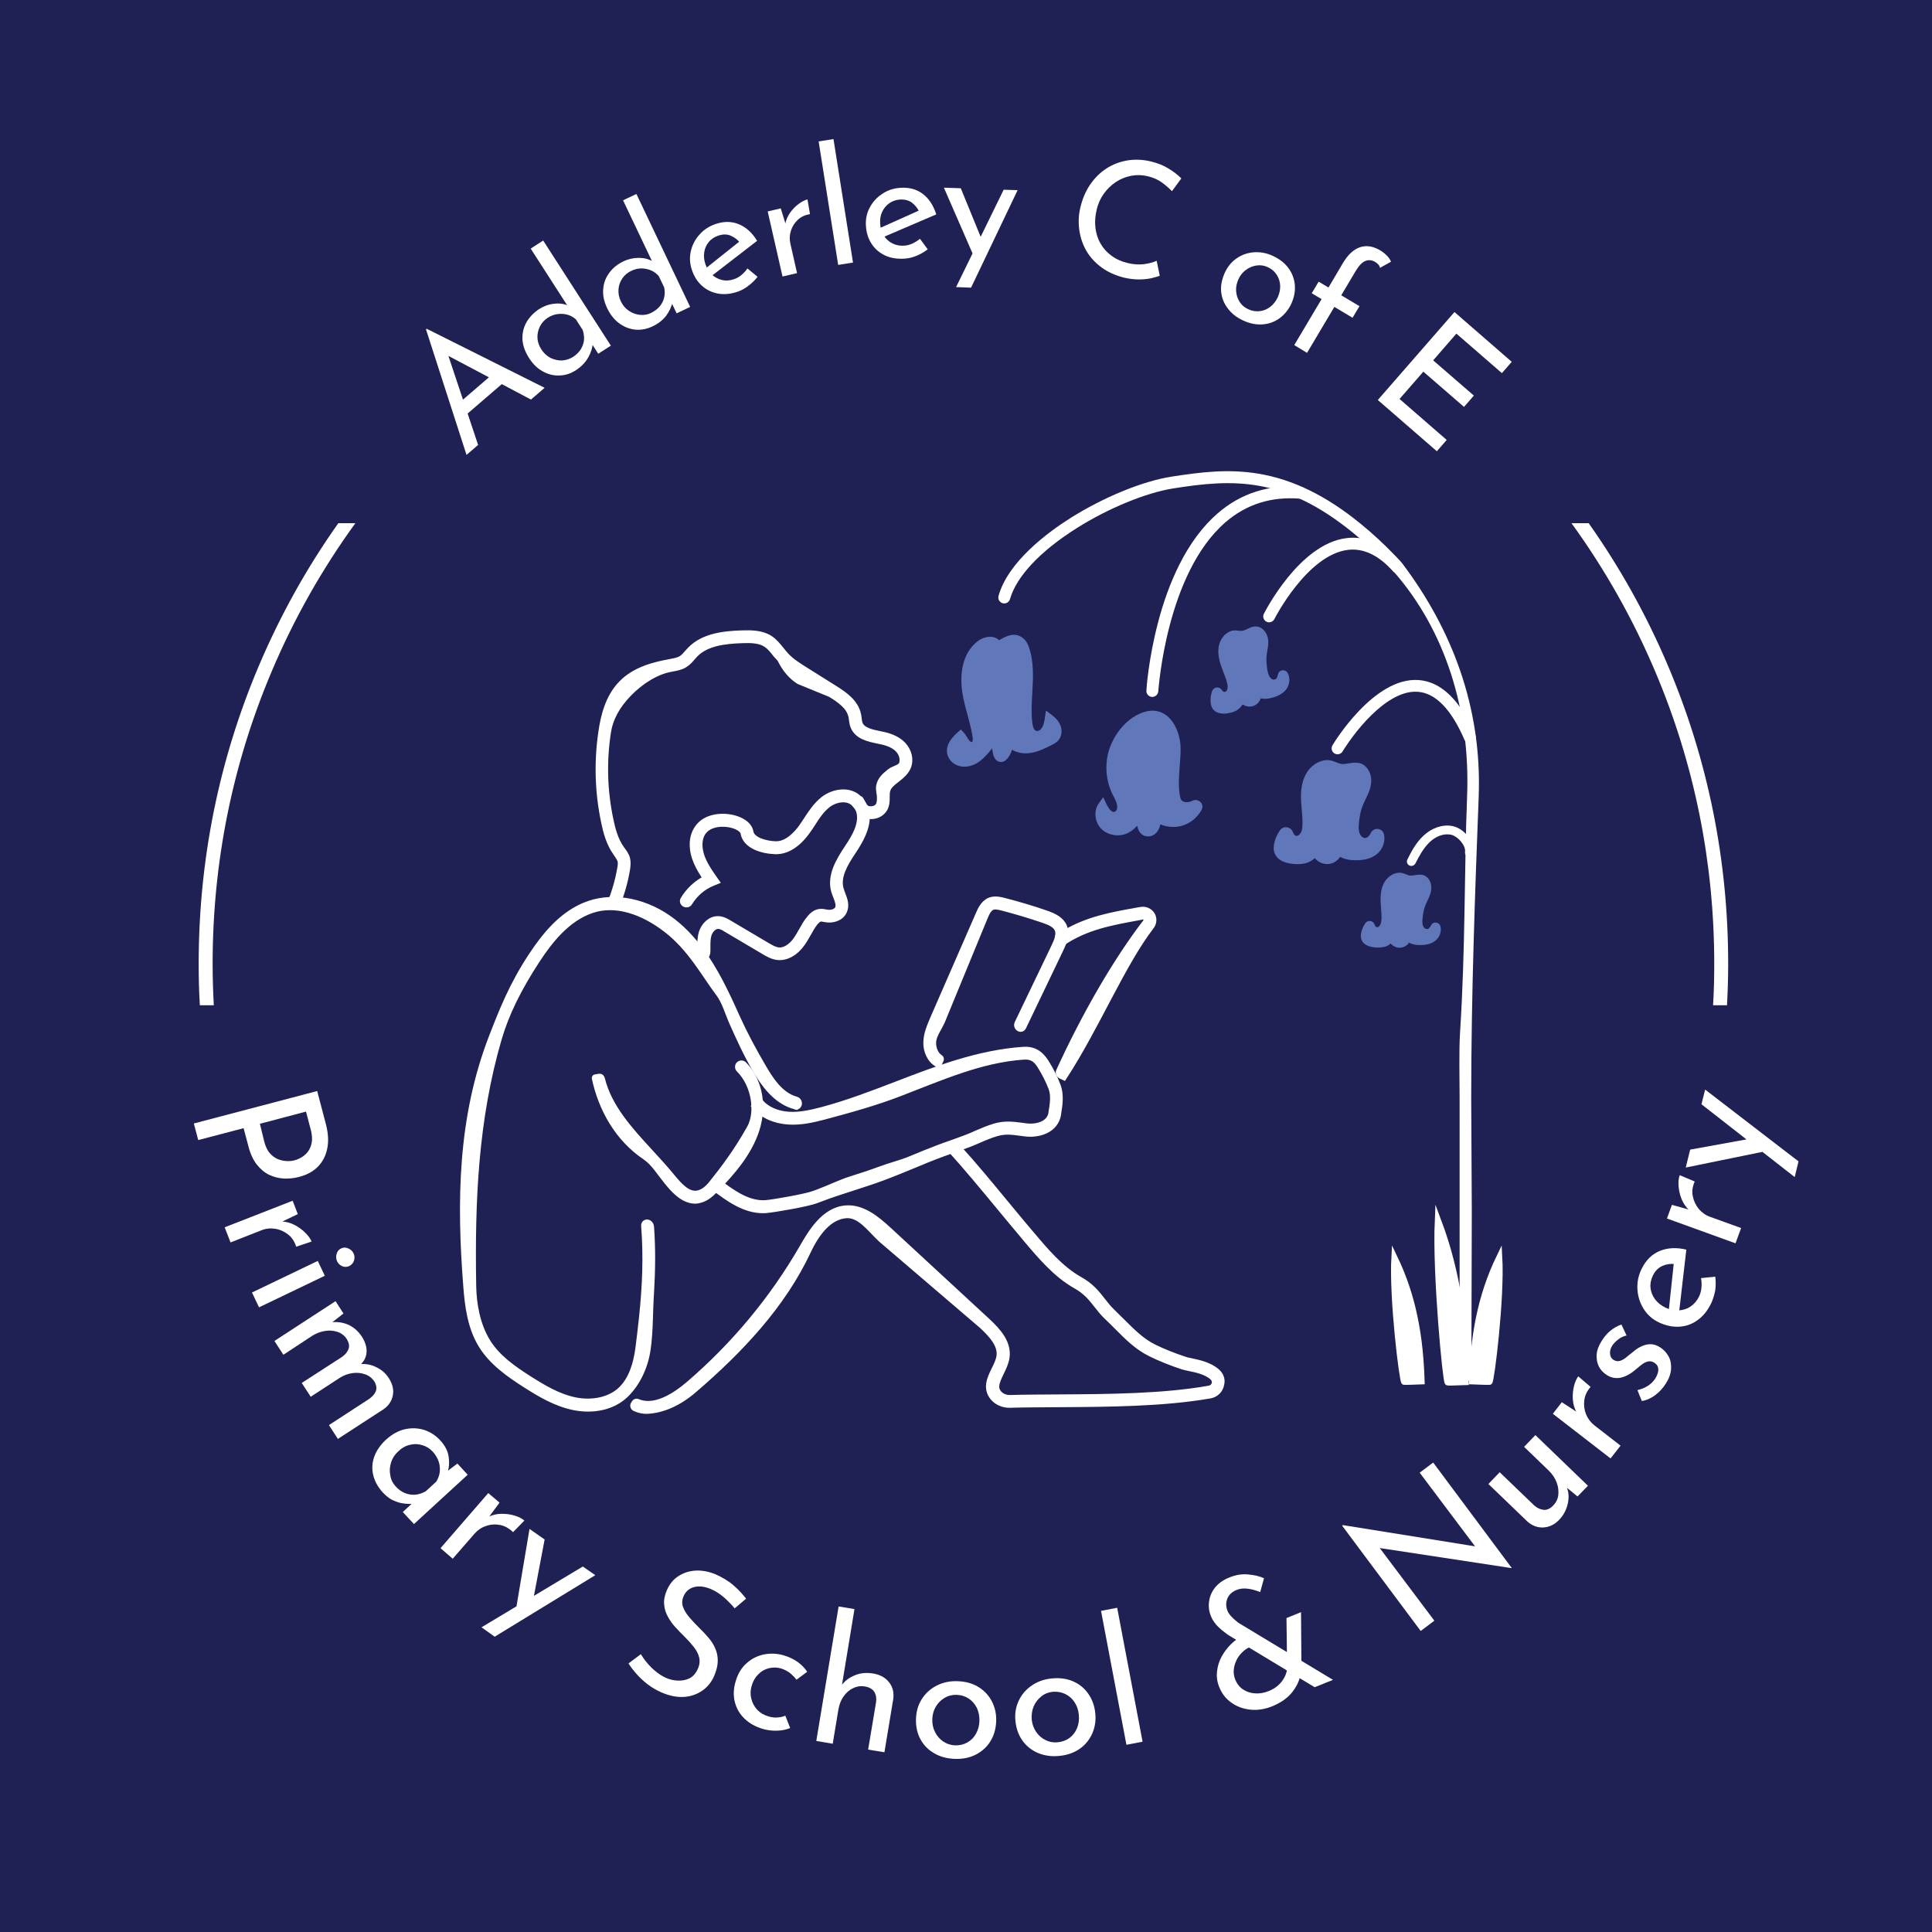 <?xml version="1.0" encoding="utf-8"?>
<!-- Generator: Adobe Illustrator 26.5.0, SVG Export Plug-In . SVG Version: 6.00 Build 0)  -->
<svg version="1.1" id="Layer_1" xmlns="http://www.w3.org/2000/svg" xmlns:xlink="http://www.w3.org/1999/xlink" x="0px" y="0px"
	 viewBox="0 0 1315.7 1315.7" style="enable-background:new 0 0 1315.7 1315.7;" xml:space="preserve">
<style type="text/css">
	.st0{fill:#1F2054;}
	.st1{enable-background:new    ;}
	.st2{fill:#FFFFFF;}
	.st3{fill:#6078BA;}
	.st4{fill:#FFFFFF;stroke:#FFFFFF;stroke-width:4;stroke-miterlimit:10;}
	.st5{fill:#FFFFFF;stroke:#FFFFFF;stroke-width:4.49;stroke-miterlimit:10;}
	.st6{fill:#FFFFFF;stroke:#FFFFFF;stroke-width:3.95;stroke-miterlimit:10;}
</style>
<rect y="0" class="st0" width="1315.7" height="1315.7"/>
<g>
	<g class="st1">
		<path class="st2" d="M317.7,309.8l-27.6-85.5l0.5-0.4l80.3,40.2l-9.3,8l-62.8-33.2l2.5-8.7l24.3,72.8L317.7,309.8z M313.5,273.7
			l22.4-19.3l8.7,4.7l-27.4,23.6L313.5,273.7z"/>
	</g>
	<g class="st1">
		<path class="st2" d="M392.2,252.1c-3.5,2.3-7.2,3.5-11.2,3.6c-4,0.2-7.8-0.8-11.4-2.8c-3.7-2-6.8-5.1-9.4-9.2
			c-2.7-4.3-4.2-8.5-4.4-12.6c-0.2-4.2,0.7-8,2.7-11.6c2-3.5,4.9-6.5,8.6-9c3-1.9,6.3-3.2,9.9-3.6c3.6-0.5,6.9-0.1,9.9,1.2l1.6,3.3
			l-27.1-42.1l8.5-5.5l46.1,71.6l-8.6,5.5l-6.1-9.5l2.5,1.8c-0.3,3.5-1.3,6.9-3.2,10.2C398.6,246.9,395.9,249.7,392.2,252.1z
			 M390.2,243.1c2.3-1.5,4-3.2,5.3-5.2c1.2-2,2-4.1,2.2-6.3c0.2-2.2-0.1-4.5-0.9-6.9l-4.6-7.2c-1.7-1.5-3.6-2.6-5.8-3.2
			c-2.2-0.6-4.4-0.7-6.7-0.4c-2.3,0.3-4.5,1.1-6.7,2.5c-2.3,1.5-4.1,3.5-5.3,5.9c-1.2,2.4-1.8,5-1.7,7.7c0.1,2.7,1,5.4,2.7,8
			c1.6,2.5,3.7,4.4,6.1,5.7c2.5,1.2,5.1,1.8,7.8,1.8C385.4,245.3,387.9,244.5,390.2,243.1z"/>
	</g>
	<g class="st1">
		<path class="st2" d="M444.3,222.3c-3.8,1.8-7.6,2.5-11.6,2.2c-3.9-0.4-7.6-1.8-11-4.3c-3.4-2.5-6.1-5.9-8.2-10.3
			c-2.2-4.6-3.1-8.9-2.7-13.1c0.3-4.1,1.7-7.8,4.2-11.1c2.4-3.3,5.7-5.9,9.7-7.8c3.2-1.5,6.7-2.3,10.3-2.3c3.6,0,6.8,0.8,9.6,2.5
			l1.2,3.5l-21.5-45.2l9.1-4.3l36.6,76.9l-9.2,4.4l-4.9-10.2l2.2,2.1c-0.7,3.4-2.2,6.7-4.5,9.8C451.3,218,448.2,220.5,444.3,222.3z
			 M443.4,213.1c2.4-1.2,4.4-2.7,5.9-4.5c1.5-1.8,2.5-3.8,3-6c0.5-2.2,0.5-4.5,0-6.9l-3.7-7.7c-1.5-1.7-3.2-3-5.3-3.9
			c-2.1-0.8-4.3-1.3-6.6-1.3c-2.3,0-4.6,0.6-6.9,1.7c-2.5,1.2-4.5,2.9-6,5.1c-1.5,2.2-2.4,4.7-2.6,7.4c-0.2,2.7,0.3,5.5,1.6,8.2
			c1.3,2.7,3.1,4.9,5.4,6.4c2.3,1.6,4.8,2.5,7.5,2.8C438.4,214.7,441,214.3,443.4,213.1z"/>
	</g>
	<g class="st1">
		<path class="st2" d="M502.5,198.6c-4.9,1.7-9.5,2.1-13.7,1.3c-4.2-0.8-7.8-2.6-10.9-5.4c-3.1-2.8-5.3-6.4-6.8-10.9
			c-1.4-4.2-1.6-8.5-0.6-12.7c1-4.2,2.9-7.9,5.9-11.2c2.9-3.3,6.6-5.7,11.1-7.2c5.7-1.9,11-1.8,15.9,0.3c4.9,2.1,8.9,5.8,12.2,11.2
			L484,188.4l-4.2-5l25.6-20.4l-1.6,2.1c-1.6-2-3.7-3.5-6.2-4.6c-2.5-1.1-5.3-1.1-8.5,0c-2.6,0.9-4.8,2.3-6.4,4.3
			c-1.7,2-2.7,4.3-3.1,6.9c-0.4,2.6-0.2,5.4,0.8,8.2c1,3,2.5,5.4,4.5,7.2c2,1.8,4.3,3,6.9,3.6c2.6,0.6,5.3,0.4,8.1-0.6
			c1.9-0.6,3.6-1.6,5.1-2.9c1.5-1.3,2.9-2.7,4-4.4l6.9,5.7c-1.7,2.2-3.7,4.2-6.1,6C507.5,196.4,505,197.7,502.5,198.6z"/>
	</g>
	<g class="st1">
		<path class="st2" d="M531.7,141.9l3.9,12.6l-0.9-1.6c0.5-3,1.7-5.7,3.4-8.1c1.7-2.4,3.7-4.4,5.9-6c2.2-1.6,4.1-2.6,5.9-3l1.7,10
			c-3.4,0.6-6.2,1.9-8.4,4s-3.7,4.5-4.6,7.4c-0.9,2.8-1,5.7-0.4,8.5l4.6,20.3l-9.9,2.3L522.8,144L531.7,141.9z"/>
	</g>
	<g class="st1">
		<path class="st2" d="M557.5,96.3l10.1-1.6l13.3,84.1l-10.1,1.6L557.5,96.3z"/>
	</g>
	<g class="st1">
		<path class="st2" d="M616.4,176.1c-5.2,0.4-9.7-0.3-13.6-2.1c-3.9-1.8-7-4.5-9.2-7.9c-2.3-3.5-3.6-7.5-3.9-12.2
			c-0.3-4.5,0.5-8.6,2.5-12.4s4.8-7,8.5-9.4c3.6-2.5,7.8-3.9,12.5-4.2c6-0.4,11.1,1,15.3,4.2c4.2,3.2,7.2,7.9,9.1,13.9L601,161.7
			l-2.9-5.9l29.9-13.4l-2.1,1.6c-1.1-2.3-2.7-4.3-4.9-6c-2.2-1.6-4.9-2.3-8.2-2.1c-2.8,0.2-5.2,1.1-7.3,2.6
			c-2.1,1.5-3.7,3.5-4.8,5.9c-1.1,2.4-1.5,5.1-1.3,8.1c0.2,3.1,1.1,5.9,2.6,8.1c1.5,2.3,3.4,4,5.8,5.2c2.4,1.2,5.1,1.7,8,1.5
			c2-0.1,3.9-0.7,5.7-1.5c1.8-0.9,3.5-1.9,5-3.2l5.3,7.2c-2.2,1.7-4.6,3.1-7.4,4.3C621.8,175.2,619.1,175.9,616.4,176.1z"/>
	</g>
	<g class="st1">
		<path class="st2" d="M663.1,174.4l-20.3-46.6l11.5,0.4l16.9,41.3L663.1,174.4z M651.1,195.5l32.4-66.3l9.5,0.3l-31.7,66.4
			L651.1,195.5z"/>
	</g>
	<g class="st1">
		<path class="st2" d="M789.8,187.8c-1.5,0.6-3.5,1.1-5.9,1.7c-2.5,0.5-5.3,0.8-8.4,0.8c-3.1,0-6.4-0.4-9.9-1.2
			c-6-1.5-11.1-3.8-15.5-7c-4.3-3.2-7.8-7-10.3-11.3c-2.5-4.4-4.1-9.1-4.8-14.2c-0.7-5.1-0.5-10.3,0.8-15.6
			c1.4-5.8,3.6-10.9,6.6-15.3c3-4.4,6.7-8.1,11-10.9c4.3-2.8,9-4.6,14.1-5.5c5.1-0.9,10.5-0.7,16.1,0.6c4.6,1.1,8.7,2.7,12.2,4.9
			c3.5,2.1,6.4,4.4,8.7,6.7l-6.4,8.7c-1.8-1.9-4.1-3.9-6.8-5.9c-2.7-2-6-3.4-9.7-4.3c-3.8-0.9-7.5-1-11.2-0.3
			c-3.7,0.7-7.2,2.1-10.4,4.2c-3.2,2.1-6,4.8-8.3,8s-4,7-4.9,11.1c-1,4.2-1.3,8.3-0.8,12.2c0.5,3.9,1.6,7.5,3.5,10.7
			c1.8,3.2,4.3,6,7.5,8.3c3.1,2.3,6.9,4,11.2,5c3.9,0.9,7.6,1.1,10.9,0.7c3.4-0.5,6.2-1.2,8.6-2.3L789.8,187.8z"/>
	</g>
	<g class="st1">
		<path class="st2" d="M834.1,185.7c1.9-4.1,4.6-7.4,8.1-9.8c3.5-2.4,7.4-3.8,11.8-4.1c4.4-0.3,8.7,0.5,13.1,2.6
			c4.5,2.1,8,4.9,10.5,8.4c2.5,3.5,3.9,7.4,4.2,11.5c0.3,4.2-0.5,8.3-2.4,12.5c-1.9,4.1-4.6,7.4-8,9.9c-3.4,2.5-7.3,3.9-11.6,4.2
			c-4.3,0.3-8.7-0.5-13.3-2.7c-4.4-2-7.9-4.8-10.4-8.2c-2.6-3.4-4.1-7.2-4.5-11.4C831.2,194.5,832.1,190.2,834.1,185.7z
			 M843.4,190.1c-1.2,2.7-1.8,5.3-1.6,8.1c0.2,2.7,1,5.2,2.4,7.4c1.4,2.2,3.4,3.9,5.9,5c2.6,1.2,5.2,1.6,7.8,1.3
			c2.6-0.3,5-1.3,7.1-2.9c2.1-1.6,3.8-3.8,5.1-6.4c1.2-2.7,1.8-5.3,1.7-8c-0.1-2.7-0.9-5.2-2.3-7.4c-1.4-2.2-3.4-4-6-5.2
			c-2.5-1.2-5.1-1.6-7.8-1.2c-2.6,0.4-5.1,1.4-7.2,3C846.3,185.4,844.6,187.5,843.4,190.1z"/>
	</g>
	<g class="st1">
		<path class="st2" d="M881.4,235l18.6-31.3l-6.7-4l4.7-7.9l6.7,4l9.8-16.6c3.4-5.7,7.2-9.3,11.6-10.8c4.3-1.5,9-0.8,14,2.2
			c1.3,0.8,2.7,1.8,4.1,3.2c1.4,1.3,2.4,2.8,3.1,4.4l-7.5,4.2c-0.2-0.9-0.6-1.7-1.2-2.3c-0.6-0.6-1.2-1.2-1.9-1.6
			c-2.3-1.4-4.6-1.7-6.8-0.8c-2.2,0.8-4.4,3.1-6.7,6.9l-9.8,16.5l12.4,7.4l-4.7,7.9l-12.4-7.4l-18.6,31.3L881.4,235z"/>
	</g>
	<g class="st1">
		<path class="st2" d="M990.5,212.5l39,33.9l-6.7,7.7l-31-26.9L976,245.4l27.7,24l-6.7,7.7l-27.7-24l-16.2,18.6l32.1,27.9l-6.7,7.7
			l-40.2-34.9L990.5,212.5z"/>
	</g>
</g>
<g>
	<g class="st1">
		<path class="st2" d="M221.9,765.4c1.6,6.1,2,11.6,1,16.5c-0.9,4.9-3,9-6.2,12.4c-3.3,3.4-7.6,5.8-13.1,7.2
			c-3.3,0.9-6.7,1.2-10.2,1.1c-3.5-0.2-6.8-1-10-2.5c-3.2-1.5-6-3.9-8.5-7c-2.5-3.2-4.4-7.3-5.7-12.4l-3.3-12.4l-30.9,8.1l-3-11.3
			L216,743L221.9,765.4z M180,777.6c0.9,3.3,2.1,5.9,3.8,7.8c1.7,1.9,3.5,3.2,5.5,4c2,0.8,4,1.2,6,1.3c2,0.1,3.7-0.1,5.2-0.5
			c1.7-0.4,3.4-1.2,5.1-2.2c1.7-1,3.1-2.4,4.3-4c1.2-1.7,2-3.7,2.4-6c0.4-2.3,0.2-5-0.5-8l-3.4-13l-31.4,8.3L180,777.6z"/>
	</g>
	<g class="st1">
		<path class="st2" d="M202.8,826.8l-13,6.3l1.6-1.3c3.3,0.1,6.4,0.9,9.2,2.4c2.9,1.5,5.3,3.3,7.4,5.4c2.1,2.1,3.4,4,4.2,5.9
			l-10.5,3.5c-1.1-3.6-3-6.4-5.6-8.4c-2.6-2-5.5-3.3-8.7-3.8c-3.2-0.5-6.3-0.2-9.3,1l-21.1,8.3l-4-10.3l46.3-18.1L202.8,826.8z"/>
	</g>
	<g class="st1">
		<path class="st2" d="M216.4,858.7l4.8,10.1l-44.8,21.5l-4.8-10.1L216.4,858.7z M232.3,850.2c1.6-0.8,3.2-0.8,4.9,0
			c1.7,0.7,2.9,1.9,3.6,3.4c0.7,1.5,0.8,3.1,0.3,4.8c-0.5,1.7-1.6,2.9-3.1,3.7c-1.7,0.8-3.3,0.9-4.9,0.2c-1.6-0.7-2.8-1.8-3.5-3.3
			s-0.9-3.2-0.4-4.9C229.7,852.2,230.7,850.9,232.3,850.2z"/>
	</g>
	<g class="st1">
		<path class="st2" d="M233.9,894.5l-8.8,6.9l0.5-0.9c4.2-0.5,8.1,0.1,11.7,1.7c3.7,1.7,6.7,4.4,9.1,8c1.5,2.3,2.5,4.7,3,7
			c0.4,2.3,0.4,4.5-0.3,6.5c-0.6,2.1-1.8,3.9-3.6,5.6l-0.6-0.3c4.1-0.4,7.9,0.3,11.4,2.1c3.6,1.7,6.4,4.2,8.4,7.3
			c2.7,4.1,3.6,8.1,2.8,12s-3,7.1-6.6,9.5l-30.8,20l-6.1-9.4l27.5-17.9c2.1-1.5,3.6-3.2,4.4-5.1c0.8-1.9,0.5-4.1-0.9-6.6
			c-1.6-2.4-3.7-4.1-6.4-5c-2.7-1-5.6-1.2-8.6-0.8c-3,0.4-5.9,1.5-8.6,3.2l-19.8,12.9l-6.1-9.4L233,924c2.1-1.5,3.5-3.2,4.3-5.2
			c0.8-2,0.4-4.2-1-6.7c-1.6-2.5-3.8-4.2-6.5-5.1c-2.7-0.9-5.6-1.1-8.6-0.6c-3,0.5-5.9,1.6-8.6,3.3L193,922.6l-6.1-9.4l41.6-27.1
			L233.9,894.5z"/>
	</g>
	<g class="st1">
		<path class="st2" d="M260.7,1016.4c-3.1-3.4-5.3-7.2-6.4-11.3c-1.1-4.2-1-8.3,0.4-12.6c1.4-4.2,4.1-8.3,8.2-12.1
			c4.1-3.7,8.4-6.1,12.9-7.1c4.5-1,8.9-0.8,13.1,0.5c4.2,1.4,7.9,3.8,11,7.2c3.1,3.4,5,7,5.6,10.8c0.6,3.8,0.4,7.3-0.6,10.5
			l-1.9,0.8l8.5-6.4l7,7.6l-36.6,33.6l-7.6-8.2l9.5-8.8l-1.3,2.8c-0.8,0.3-2,0.5-3.7,0.5c-1.6,0-3.5-0.2-5.7-0.6
			c-2.2-0.5-4.3-1.3-6.5-2.4C264.7,1020.1,262.7,1018.5,260.7,1016.4z M269.5,1012.3c1.9,2.1,4,3.6,6.3,4.5c2.3,0.9,4.6,1.3,7,1.1
			c2.4-0.2,4.7-1,7.1-2.3l7.2-6.6c1.3-2.1,2.1-4.3,2.4-6.7c0.2-2.4,0-4.8-0.8-7.1c-0.8-2.3-2.1-4.5-3.9-6.5c-2-2.2-4.4-3.7-7.1-4.5
			c-2.7-0.9-5.6-1-8.4-0.3c-2.9,0.6-5.6,2.1-8.1,4.5c-2.4,2.2-4,4.7-4.9,7.6c-0.9,2.9-1.1,5.8-0.5,8.7
			C266.2,1007.6,267.5,1010.1,269.5,1012.3z"/>
	</g>
	<g class="st1">
		<path class="st2" d="M340.2,1023.3l-8.6,11.6l0.8-1.8c3-1.5,6.1-2.2,9.3-2.2c3.2,0,6.2,0.4,9,1.3c2.8,0.9,4.9,2,6.4,3.3l-7.7,7.9
			c-2.7-2.6-5.7-4.3-8.9-4.9c-3.2-0.6-6.4-0.4-9.5,0.7c-3.1,1-5.7,2.8-7.8,5.2l-14.9,17.1l-8.3-7.2l32.5-37.5L340.2,1023.3z"/>
	</g>
	<g class="st1">
		<path class="st2" d="M327.9,1108.2l69-41.4l8.5,5.9l-68.5,41.9L327.9,1108.2z M351.4,1095.9l9.2-54.7l10.3,7.2l-9.1,47.9
			L351.4,1095.9z"/>
	</g>
	<g class="st1">
		<path class="st2" d="M500.3,1095.3c-2.1-2.6-4.6-5.1-7.3-7.5c-2.8-2.4-5.7-4.3-8.8-5.6c-4.3-1.8-8.1-2.3-11.5-1.4s-5.8,3-7.2,6.3
			c-1.1,2.5-1.2,5-0.3,7.4c0.9,2.4,2.4,4.8,4.5,7.2c2.1,2.4,4.3,4.8,6.7,7.1c2.1,2,4.1,4.2,6,6.4c1.9,2.2,3.5,4.6,4.6,7.2
			c1.2,2.6,1.8,5.4,1.8,8.5c0,3.1-0.8,6.5-2.4,10.3c-1.8,4.2-4.5,7.6-8.1,10.1c-3.6,2.5-7.8,4-12.5,4.3c-4.8,0.3-9.8-0.7-15.2-3
			c-3.5-1.5-6.7-3.4-9.6-5.6c-2.8-2.2-5.3-4.5-7.5-7c-2.2-2.5-4-4.8-5.5-7.2l8.4-6.3c1.2,2,2.7,4.1,4.5,6.2c1.8,2.1,3.8,4.1,6,5.8
			c2.2,1.8,4.5,3.2,6.8,4.2c2.5,1.1,5.2,1.7,8,1.8c2.9,0.1,5.5-0.4,7.9-1.6c2.4-1.2,4.3-3.4,5.7-6.6c1.2-2.7,1.4-5.3,0.8-7.7
			s-1.9-4.8-3.7-7.1c-1.8-2.3-3.8-4.5-6-6.7c-2.1-2-4.2-4.2-6.2-6.4c-2.1-2.2-3.9-4.7-5.3-7.3c-1.5-2.6-2.4-5.4-2.6-8.4
			c-0.3-3,0.3-6.2,1.8-9.7c1.8-4.2,4.4-7.4,7.8-9.6c3.4-2.2,7.2-3.5,11.5-3.8c4.3-0.3,8.8,0.5,13.4,2.3c5.1,2.2,9.4,4.8,12.8,7.8
			c3.4,2.9,6.2,6,8.5,9L500.3,1095.3z"/>
	</g>
	<g class="st1">
		<path class="st2" d="M538.1,1176.8c-2.6,1.1-5.6,1.7-8.9,1.8c-3.3,0.1-6.4-0.3-9.4-1.1c-5.2-1.5-9.5-3.9-12.8-7.1
			c-3.3-3.2-5.5-7-6.6-11.4c-1.1-4.4-0.9-9.1,0.6-14.1c1.5-5.1,3.9-9.1,7.4-12.2c3.4-3.1,7.4-5.1,11.8-6c4.4-0.9,8.8-0.7,13.2,0.5
			c3.8,1.1,7.1,2.7,9.8,4.6c2.7,2,4.9,4.2,6.5,6.7l-7.3,5.4c-1.1-1.5-2.5-2.9-4.2-4.4c-1.8-1.4-3.9-2.5-6.4-3.3
			c-2.8-0.8-5.5-0.8-8.3-0.1c-2.8,0.7-5.2,2.1-7.2,4.2c-2.1,2.1-3.5,4.6-4.4,7.7c-0.9,2.9-1,5.8-0.3,8.7c0.7,2.9,2,5.4,4,7.6
			c2,2.1,4.6,3.7,7.8,4.6c2.1,0.6,4.1,0.9,6,0.7c1.9-0.1,3.7-0.5,5.4-1.2L538.1,1176.8z"/>
	</g>
	<g class="st1">
		<path class="st2" d="M555.9,1185.6l15.2-91.6l10.8,1.8l-8.9,54l0.1-2.1c2.2-3,5.2-5.2,9-6.8c3.8-1.6,8-2,12.7-1.2
			c4.7,0.8,8.2,2.8,10.7,6c2.5,3.2,3.4,7,2.8,11.4l-6,36.2l-11.1-1.8l5.4-32.3c0.4-2.7,0-5-1.2-7c-1.2-1.9-3.3-3.2-6.4-3.7
			c-2.8-0.5-5.5-0.1-8.1,1.2c-2.6,1.2-4.7,3.1-6.5,5.7c-1.8,2.5-2.9,5.6-3.5,9.1l-3.8,23L555.9,1185.6z"/>
	</g>
	<g class="st1">
		<path class="st2" d="M623.8,1170.3c0.2-5,1.5-9.4,4-13.3c2.5-3.9,5.9-7,10.1-9.1c4.2-2.2,9-3.2,14.3-3c5.4,0.2,10.2,1.5,14.2,4
			c4,2.5,7,5.7,9.1,9.8c2.1,4.1,3.1,8.6,2.9,13.5c-0.2,5-1.4,9.4-3.8,13.4c-2.4,4-5.7,7-9.9,9.2c-4.2,2.2-9,3.2-14.5,3
			c-5.3-0.2-9.9-1.4-14-3.8c-4-2.3-7.2-5.5-9.4-9.6C624.6,1180.3,623.6,1175.6,623.8,1170.3z M634.9,1170.8
			c-0.1,3.2,0.5,6.1,1.9,8.8c1.3,2.6,3.2,4.8,5.6,6.4c2.4,1.6,5.1,2.5,8,2.6c3.1,0.1,5.9-0.6,8.4-2c2.5-1.4,4.5-3.4,5.9-6
			c1.4-2.6,2.2-5.4,2.3-8.6c0.1-3.2-0.5-6.1-1.7-8.8c-1.3-2.6-3.1-4.8-5.5-6.4c-2.4-1.6-5.1-2.5-8.3-2.6c-3-0.1-5.8,0.6-8.3,2.1
			c-2.5,1.5-4.5,3.5-6,6.1C635.8,1164.8,635,1167.6,634.9,1170.8z"/>
	</g>
	<g class="st1">
		<path class="st2" d="M691.5,1171.8c-0.5-4.9,0.3-9.5,2.3-13.7c2-4.2,4.9-7.6,8.9-10.3c3.9-2.7,8.5-4.3,13.8-4.8
			c5.4-0.5,10.3,0.2,14.5,2.1c4.3,1.9,7.7,4.8,10.3,8.6c2.6,3.8,4.1,8.1,4.6,13.1c0.5,4.9-0.2,9.5-2.1,13.8
			c-1.9,4.2-4.7,7.7-8.6,10.4c-3.9,2.7-8.5,4.3-14,4.8c-5.3,0.5-10-0.2-14.3-2c-4.3-1.8-7.8-4.6-10.5-8.3
			C693.6,1181.6,692,1177.1,691.5,1171.8z M702.6,1170.9c0.3,3.2,1.3,6,3,8.5c1.7,2.5,3.8,4.3,6.4,5.6c2.6,1.3,5.3,1.8,8.3,1.5
			c3.1-0.3,5.8-1.3,8.1-3c2.3-1.7,4-4,5.1-6.7c1.1-2.7,1.5-5.7,1.2-8.9c-0.3-3.2-1.2-6-2.8-8.5c-1.6-2.5-3.7-4.4-6.3-5.7
			c-2.6-1.3-5.4-1.8-8.5-1.6c-3,0.3-5.7,1.3-8,3.2c-2.3,1.8-4,4.1-5.2,6.8C702.8,1164.8,702.4,1167.7,702.6,1170.9z"/>
	</g>
	<g class="st1">
		<path class="st2" d="M749.8,1097l11-2.1l17.3,91.2l-11,2.1L749.8,1097z"/>
	</g>
	<g class="st1">
		<path class="st2" d="M907.8,1144c-0.6,0.2-1.6,0.6-3,1.2c-1.4,0.5-2.8,1.1-4.2,1.7s-3.2,1.3-5.3,2.1l-59.1-35.7
			c-1.1-0.8-2.4-1.8-3.9-3c-1.5-1.2-3-2.6-4.4-4.3s-2.5-3.5-3.3-5.5c-1.3-3.2-1.7-6.5-1.2-9.9c0.4-3.4,1.8-6.6,4-9.4
			c2.3-2.9,5.5-5.2,9.7-6.9c4.4-1.8,8.6-2.5,12.8-2.1c4.1,0.3,7.8,1.2,10.9,2.6l-2.6,9.4c-3.1-1.2-5.9-2-8.6-2.3
			c-2.7-0.3-5.1-0.1-7.3,0.8c-3.3,1.3-5.4,3.3-6.5,6c-1,2.7-1,5.4,0.1,8.2c0.5,1.3,1.4,2.6,2.5,3.8c1.1,1.2,2.2,2.2,3.1,2.9
			c0.9,0.7,1.5,1.2,1.8,1.5L907.8,1144z M851.6,1121.5c-2.1,0.8-4,2.1-5.6,3.7c-1.7,1.6-3,3.4-4,5.5s-1.6,4.2-1.8,6.5
			c-0.2,2.3,0.2,4.5,1,6.6c1.2,2.9,2.9,5.1,5.3,6.7c2.4,1.6,5.1,2.5,8.2,2.7c3.1,0.2,6.1-0.3,9.1-1.5c2.8-1.1,5.1-2.5,7-4.3
			c1.8-1.7,3.2-3.6,4.2-5.7c1-2.1,1.5-4.1,1.6-6.1l9.3,3.3c-0.5,4.5-2.4,8.9-5.6,13.1c-3.2,4.2-7.8,7.5-13.9,10
			c-5.1,2-10,2.8-14.8,2.3c-4.8-0.5-9.1-2-12.9-4.7c-3.8-2.6-6.6-6.2-8.4-10.7c-1.4-3.5-1.9-7-1.5-10.6c0.4-3.6,1.4-7,3.2-10.3
			c1.8-3.2,4-6.1,6.7-8.7c2.7-2.6,5.8-4.6,9.3-6L851.6,1121.5z M876.1,1101.9l9.9-4l0.3,38.6l-9.8-1.8L876.1,1101.9z"/>
	</g>
	<g class="st1">
		<path class="st2" d="M1029.4,1067.9l-94.5-14.4l3.2-1.3l38.7,51.5l-9.3,7l-53.5-71.7l0.5-0.4l94,15.1l-2.6,1.2l-39.1-52l9.2-6.9
			l53.5,71.8L1029.4,1067.9z"/>
	</g>
	<g class="st1">
		<path class="st2" d="M1061.7,1035.1c-3.1,3.2-6.7,4.9-10.7,5.1c-4,0.2-7.7-1.2-10.9-4.1l-26.5-25.5l7.7-8l23.6,22.7
			c2.1,1.8,4.2,2.7,6.4,2.9c2.2,0.2,4.4-0.8,6.5-3c1.9-2,3.1-4.4,3.4-7.1c0.3-2.7,0-5.6-1.1-8.5c-1.1-2.9-2.9-5.7-5.5-8.2
			l-16.7-16.1l7.7-8l35.8,34.5l-7.1,7.3l-9.5-7.8l2,1.1c1,2.3,1.5,4.8,1.4,7.4c-0.1,2.7-0.6,5.3-1.7,7.9
			C1065.5,1030.4,1063.8,1032.9,1061.7,1035.1z"/>
	</g>
	<g class="st1">
		<path class="st2" d="M1063.6,954.9l12.1,7.9l-1.9-0.7c-1.6-2.9-2.5-5.9-2.7-9.1c-0.2-3.2,0.1-6.3,0.8-9.1c0.7-2.8,1.7-5,2.9-6.6
			l8.4,7.2c-2.5,2.8-3.9,5.9-4.3,9.2c-0.4,3.3,0,6.4,1.2,9.4c1.2,3,3.1,5.5,5.6,7.5l17.9,13.9l-6.8,8.7l-39.3-30.4L1063.6,954.9z"/>
	</g>
	<g class="st1">
		<path class="st2" d="M1134.3,942.4c-1.9,3-4.2,5.5-7.1,7.7c-2.8,2.1-5.9,3.5-9.1,4l-3-7.4c2.8-0.7,5.2-1.7,7.2-3
			c2-1.3,3.6-2.9,4.8-4.7c0.9-1.4,1.5-2.7,1.9-4.1c0.4-1.4,0.4-2.6,0.1-3.8c-0.3-1.2-1.2-2.2-2.5-3.1c-1.5-0.9-3-1.2-4.5-0.8
			c-1.5,0.4-3,1.2-4.5,2.4c-1.5,1.2-3,2.5-4.6,3.8c-3.3,2.7-6.6,4.3-9.8,4.9c-3.2,0.5-6.2-0.1-9.1-2c-2.2-1.4-4-3.3-5.2-5.6
			c-1.2-2.3-1.7-5-1.6-8c0.2-3,1.3-6.1,3.3-9.3c1.8-2.9,3.8-5.3,6-7.1s4.7-3.3,7.6-4.3l3.5,7.5c-2.1,0.4-3.9,1.3-5.6,2.6
			c-1.7,1.3-3,2.6-3.9,3.9c-0.8,1.1-1.3,2.3-1.6,3.6c-0.3,1.3-0.2,2.5,0.1,3.7c0.3,1.1,1,2,2,2.7c1.4,0.9,2.9,1.2,4.3,0.8
			c1.5-0.4,3-1.2,4.4-2.4c1.5-1.2,2.9-2.4,4.4-3.5c1.9-1.7,3.9-3.1,6-4c2-1,4.1-1.5,6.2-1.5c2.1,0,4.3,0.7,6.5,2.1
			c2.5,1.6,4.4,3.6,5.8,6.2c1.4,2.5,1.9,5.4,1.7,8.6S1136.7,938.7,1134.3,942.4z"/>
	</g>
	<g class="st1">
		<path class="st2" d="M1165.3,887.6c-2.5,5.1-5.7,9-9.5,11.6c-3.8,2.7-8,4.1-12.5,4.3c-4.5,0.2-9.1-0.8-13.7-3
			c-4.4-2.1-7.8-5.2-10.3-9.2c-2.5-4-3.9-8.4-4.2-13.2c-0.3-4.8,0.6-9.5,2.9-14.1c2.9-5.9,7-9.9,12.3-12.1
			c5.3-2.2,11.4-2.5,18.1-0.9l-5,43.1l-7.1-0.5l3.8-35.6l0.3,2.8c-2.8-0.3-5.6,0.1-8.3,1.3c-2.7,1.2-4.9,3.3-6.5,6.6
			c-1.3,2.7-1.9,5.5-1.6,8.3c0.3,2.8,1.3,5.4,3,7.7c1.7,2.3,4,4.2,7,5.7c3.1,1.5,6.1,2.2,9.1,2c3-0.2,5.7-1,8.1-2.6
			c2.4-1.6,4.4-3.9,5.8-6.7c0.9-1.9,1.5-4,1.7-6.2c0.2-2.2,0.1-4.3-0.3-6.5l9.7-1c0.4,3,0.4,6.1,0,9.3
			C1167.4,882,1166.6,884.9,1165.3,887.6z"/>
	</g>
	<g class="st1">
		<path class="st2" d="M1138.6,820.5l13.9,3.9l-2-0.1c-2.4-2.2-4.2-4.9-5.4-7.9c-1.2-3-1.8-6-2-8.9c-0.2-2.9,0.1-5.3,0.8-7.2
			l10.2,4.3c-1.5,3.5-2,6.8-1.3,10c0.6,3.2,2,6.1,4,8.6c2.1,2.5,4.6,4.3,7.6,5.4l21.3,7.7l-3.8,10.4l-46.7-16.9L1138.6,820.5z"/>
	</g>
	<g class="st1">
		<path class="st2" d="M1202.3,784l-54.3,11.1l3-12.2l47.9-8.7L1202.3,784z M1222.2,801.6l-63.5-49.6l2.5-10l63.6,48.9L1222.2,801.6
			z"/>
	</g>
</g>
<path class="st3" d="M938.5,645.3c-1,0-2-0.1-3.1-0.2c-4.3-0.6-7.2-2.4-8.2-5.2c-0.6-1.5-0.6-3.2-0.1-5.3c0.5-2.1,1.5-4.1,2.7-5.9
	c0.8-1.1,2.1-1.7,3.4-1.5c1.4,0.2,2.5,1.1,2.9,2.4c0.5,1.6,1.2,1.7,1.5,1.8c0.5,0.1,1.1-0.1,1.5-0.5c1.1-0.9,1.5-2.4,1.7-4.9
	c0.1-2.4-0.1-4.8-0.3-7.4c-0.1-1.6-0.3-3.3-0.3-5c-0.2-5.6,0.8-10,2.9-13.3c1.8-2.8,4.7-5,7.8-5.7c2.8-0.7,4.8,0.1,6.5,0.8
	c0.8,0.3,1.5,0.6,2.3,0.8c1.1,0.2,2.4,0,3.8-0.2c3-0.5,7-1.2,9.8,3.2c1.1,1.8,1.6,3.9,1.4,6.1c-0.2,3.2-1.5,5.8-2.7,8.3
	c-0.5,1.1-1,2.1-1.4,3.2c-0.9,2.2-1.4,4.7-1.8,8.2c-0.3,2.7-0.3,4.7,0.7,6.3c0.6,0.9,1.5,1.5,2.4,1.4c0.6,0,1.6-0.4,2.7-2.6
	c0.6-1.3,2-2,3.4-1.8c1.5,0.2,2.6,1.2,3,2.6c0.8,3.5-0.6,7.5-3.5,9.7c-3,2.4-7.1,3.3-12.6,2.9c-1.1-0.1-3.4-0.4-5.3-1.6
	c-1.3,2-3.5,3.3-5.9,3.5c-2.5,0.2-5-1-6.7-2.9c-1,1-2.3,1.8-3.7,2.2C941.9,645,940.3,645.3,938.5,645.3L938.5,645.3z M957.9,640.4
	L957.9,640.4L957.9,640.4z M948.5,640.2L948.5,640.2L948.5,640.2z"/>
<g>
	<g>
		<g>
			<path class="st4" d="M542.5,753.8L542.5,753.8c0.2-0.1,0.4-0.2,0.5-0.3c1.9-1.2,1.3-4.1-0.8-4.7c0,0,0,0,0,0
				c-11.2-3-18-14.5-22.7-22.5c-6.2-10.6-12.1-21.5-17.1-32.5c-2.9-6.4-5.8-12.9-9-19.3c-6.8-13.8-17.9-33.7-35.3-47.1
				s-39.3-18-57-11.9c-18.2,6.2-30.6,22.3-39.3,35.5c-13.2,20-20.2,38-26.8,55c-21.4,55.1-22,112.5-17.5,170
				c1,12.8,2.7,27.6,10.2,39.9c7.3,12,19.4,20.3,30.2,27.2c9.9,6.3,20.6,12.7,32.8,15.2c13.7,2.8,26.9-0.3,35.3-8.4
				c8.2-7.9,13.4-19.3,15.1-31.1c1.8-12.6,1.4-25.4,2.3-38.6c0.9-14.9,1.1-29.9,0-44.7c-0.1-1-0.5-1.9-1.3-2.5
				c-1.8-1.3-3.6,0-3.5,1.6c1.7,21.3,0.8,41.7-1.5,63.3c-0.7,6.6-1.5,13.4-2.4,20.3c-1.4,10.6-4.6,21.3-11.9,28.2
				c-7.2,6.9-19.1,9.6-31.1,7.2c-11.4-2.3-21.7-8.5-31.2-14.5c-10.8-6.9-21.9-14.5-28.7-25.7c-6.9-11.4-9.3-25.4-9.5-37.8
				c-1-57.9,1.4-113.5,17.4-168.3c5-17,13.3-34,26.2-53.7c8.3-12.6,20-27.9,36.9-33.7c16.2-5.6,34.7,0.6,50.9,13.1
				c16.7,12.8,26.2,31,35.7,43.5c4.2,5.6,6.1,12.8,8.9,19.2c5,11.2,10.2,22.7,16.6,33.5c5.1,8.7,13.5,20.8,26.4,24.2
				C541.5,753.6,542,753.7,542.5,753.8L542.5,753.8z"/>
			<path class="st4" d="M829,934.3c-5.1-4.7-12.5-6.2-18-7.4c-1.7-0.3-3.1-0.6-4.1-1c-7.4-2.4-14.9-5.4-21.2-8.5
				c-8.2-4.1-14.6-10.5-21.4-17.3c-2.2-2.2-4.5-4.5-6.8-6.7c-2.5-2.4-4.5-4.9-6.6-7.6c-3.9-5-7.9-10.1-15.6-14.4
				c-13-7.3-23-19.2-32.7-30.7l-2.4-2.8c-5-5.9-10-12-15.4-18.5c-10.4-12.6-21.5-26.1-32.8-38.5c0,0-0.1,0-0.1,0
				c-1.7,0.2-3.6,0.3-5.3,0.9c-0.1,0-0.1,0.2-0.1,0.2c11.8,13,23.5,27.2,34.5,40.5c5.4,6.5,10.5,12.7,15.5,18.6l2.3,2.8
				c10,11.8,20.3,24.1,34,31.8c6.9,3.9,10.4,8.4,14.2,13.2c2.1,2.7,4.3,5.5,7.1,8.1c2.3,2.1,4.5,4.4,6.7,6.6
				c6.8,6.8,13.7,13.8,22.7,18.2c6.5,3.2,14.2,6.3,21.8,8.8c1.2,0.4,2.8,0.7,4.6,1.1c4.9,1,11.5,2.4,15.7,6.1
				c1.5,1.3,2.1,3.4,1.3,5.2c-0.6,1.3-1.8,2.3-3.3,2.6c-31.2,5.6-69,5.8-102.3,6c-11.8,0.1-23,0.1-33.4,0.4c-3,0.1-5.9-1.1-7.7-3.2
				c-3.2-3.8-1.5-7.8,1.5-14c1.6-3.3,3.3-6.8,3.8-10.4c1.4-9.8-5.6-17.8-13.4-25l-67-61.9c-8.2-7.5-17.8-15.5-29.1-14.6
				c-14.8,1.1-23.8,16.5-29.7,26.8c-20.3,35.1-46.3,66.3-77.1,92.8c-9.8,8.4-23.6,17.1-35.1,12.1c-0.7-0.3-1.6,0-2,0.7l-0.7,1.2
				c-0.5,0.9-0.1,2,0.8,2.5c2.8,1.3,5.8,2,9,1.8c9-0.5,20.2-4.5,31.5-14.3c31.2-26.8,60.3-57.5,77.6-94.5
				c6.1-12.9,14.5-23.5,25.9-24.4c9.4-0.7,16.1,9.2,23.8,16.4l68.7,58.8c6.8,6.3,13,13.2,11.9,20.8c-0.4,2.9-1.9,6-3.4,9
				c-2.9,6-6.3,12.7-0.9,19.2c2.7,3.2,7,5,11.4,4.9c10.4-0.3,21.5-0.3,33.3-0.4c33.5-0.2,71.5-0.4,103.2-6c3.8-0.7,6.9-3.7,7.5-7.7
				C832.5,939.5,831.3,936.4,829,934.3L829,934.3z"/>
		</g>
		<g>
			<path class="st4" d="M723.7,641.8c0.2-0.2,0.5-0.3,0.7-0.5c-0.6,1.9-1.5,3.8-2.3,5.5l-25.3,52.8c-0.5,1-1.6,1.4-2.6,0.9l0,0
				c-1.4-0.7-2-2.3-1.3-3.7l25-52.1c1.9-4,3.7-8.2,2.3-11.7c-1.4-3.4-5.7-5.1-9.5-6.4c-9.3-3.2-18.8-6-28.3-8.5
				c-2.5-0.6-4.8-1.1-6.6-0.4c-2.3,0.9-3.8,3.8-5,6.7l-29.3,71.2c-2,4.5-5.9,9.5-6,14.3c-0.1,3.8,1.4,8.3,4.8,10.4
				c0.5,0.3,0.6,0.9,0.4,1.4l-1.2,2.6c-0.2,0.4-0.7,0.6-1.1,0.4c-5.4-3-7.8-9.5-7.6-14.9c0.1-5.8,2.5-11.1,4.5-15.9l31.2-71.5
				c1.2-2.8,3.3-7.5,7.6-9.2c3.1-1.2,6.4-0.6,9.5,0.2c9.6,2.5,19.3,5.3,28.7,8.6c5.2,1.8,10.3,4.1,12.4,9.1c0.5,1.3,0.8,2.6,0.9,3.9
				c-1.4,0.8-2.8,1.7-4.3,2.7L723.7,641.8L723.7,641.8z"/>
			<path class="st4" d="M725.3,635.2c0.1,2.1-0.3,4.2-1,6.2c-0.2,0.1-0.5,0.3-0.7,0.5l-2.6-4C722.4,636.9,723.9,636,725.3,635.2
				L725.3,635.2z"/>
		</g>
		<path class="st4" d="M784,630.9c-19.8,25.8-37.2,68.5-59.5,102.7l-2.1-1c-1.2-0.6-1.8-2-1.2-3.2c17.6-38.5,39-75.4,59-101.4
			c0.9-1.2,0.4-2.4,0.2-2.7c-0.2-0.3-1-1.4-2.5-1.1l-2.4,0.5c-19.2,3.5-35.7,6.5-51.8,17.2l0,0l-2.6-4c1.4-1,2.8-1.8,4.3-2.7
			c15.5-9.1,31.3-12,49.3-15.2l2.4-0.4c2.9-0.5,5.8,0.8,7.4,3.3C786,625.4,785.8,628.6,784,630.9L784,630.9z"/>
		<path class="st4" d="M477.9,652.6c-1.1,0-2.1-0.6-2.6-1.6c-0.6-1.2-0.6-2.9,0.6-4c0.3-0.2,0.6-0.4,1-0.5c0-0.2,0-0.4,0-0.6
			c-0.1-3.7-0.1-7.4,1.1-11.1c1.5-4.4,5.6-9.1,11.2-8.9c3,0.1,5.5,1.6,7.5,2.8l25.7,15.2c2.4,1.4,5.1,3,7.8,3.3
			c4,0.4,8.5-2.3,11.9-7.1c1.4-2,2.6-4.1,3.9-6.4c1.5-2.7,3.1-5.6,5.2-8.1c2.2-2.8,4.5-4.3,7-4.6c1.5-0.2,2.9,0.1,4.1,0.3
			c0.4,0.1,0.7,0.2,1.1,0.2c2.6,0.4,6-0.4,7.2-2.8c1-2.2,0-5.1-1.2-8.1c-0.5-1.3-1-2.6-1.4-3.9c-2.8-10.3,3-20.2,9.2-29.5
			c5.7-8.4,10.5-17.4,7.6-25.6l-2.4-4.2c-0.7-1.9,2.1-4.4,3.6-3.1l2.9,5c1.3,1.7,3.5,2,5.2,1.7c1.7-0.2,3.8-1.2,4.5-3.2
			c0.6-1.4,0.6-3.2,0.6-5c0-1.9-0.9-5-0.6-7.1c0.8-5,4.1-7.5,7.4-10.2c2.8-2.2,7.2-2.6,8.2-5.3c1.1-3,0.1-7-2.6-9.8
			c-2.4-2.5-5.9-4.2-10.6-5.3c-0.9-0.2-1.8-0.4-2.8-0.6c-6.8-1.4-14.4-3-17.1-9.9c-0.6-1.6-0.8-3.2-1-4.7c-0.1-0.8-0.2-1.6-0.4-2.3
			c-1.4-6.4-7.7-10.9-14.1-14.8l-21.5-8.8c-4.9-3-9.4-8.2-12.4-14.3c-0.8-1.6-2.3-2.7-3.4-4.1c-2.1-2.7-4.1-5.2-6.7-6.9
			c-4.4-2.8-10.1-2.9-16.1-2.7c-12.2,0.4-24.5,1.9-32.1,9.7c-0.6,0.6-1.2,1.3-1.8,2c-1.5,1.8-3.1,3.6-5.4,5
			c-2.7,1.7-5.9,2.2-8.7,2.7l-0.4,0.1c-10,1.7-20.7,8.4-29,17c-8.1,8.4-12.7,17-14.1,26.6c-3,19.8-2.4,39.8,1.8,59.4
			c1.3,6.3,3.2,13.5,7.3,19.3c0.2,0.4,0.5,0.7,0.8,1.1c1.2,1.7,2.6,3.5,3.2,5.9c0.6,2.4,0.3,4.8,0,7c-1.4,8.7-3.9,17.3-7.3,25.5
			l-4.4-1.8c3.2-7.8,5.6-16.1,7-24.4c0.3-1.8,0.5-3.5,0.1-5c-0.4-1.4-1.4-2.8-2.4-4.3c-0.3-0.4-0.6-0.8-0.8-1.2
			c-4.6-6.5-6.6-14.3-8-21.1c-4.2-20.1-4.8-40.7-1.8-61c1.5-10.4,4.5-23.5,13.6-32.9c9.2-9.6,22.7-12.9,33.4-14.8l0.4-0.1
			c2.6-0.5,5-0.9,7-2.1c1.6-1,2.9-2.5,4.2-4c0.6-0.7,1.3-1.5,2-2.2c8.8-9,22.2-10.7,35.3-11.1c6.5-0.2,13.3-0.1,18.8,3.4
			c3.3,2.1,5.6,5.1,7.9,7.9c1.1,1.4,2.1,2.6,3.2,3.8c3.7,4,8.4,6.9,13,9.8l19.9,12.5c7.2,4.5,14.4,9.6,16.2,17.9
			c0.2,0.9,0.3,1.9,0.4,2.7c0.2,1.3,0.3,2.5,0.7,3.6c1.8,4.5,7.8,5.8,13.6,7c1,0.2,2,0.4,2.9,0.6c5.6,1.3,9.9,3.5,12.9,6.6
			c4,4.2,5.4,10,3.7,14.7c-1.5,4-4.7,6.6-7.9,9.1c-2.9,2.2-5.6,4.4-6.4,7.3c-0.4,1.4-0.4,2.9-0.4,4.6c0,2.2,0,4.5-0.9,6.8
			c-1.3,3.2-4.4,5.6-8.2,6.1c-1.5,0.2-3.1,0.1-4.5-0.2c0.4,8.4-4.3,16.8-9.2,24.2c-5.6,8.3-10.9,17.2-8.6,25.6
			c0.3,1.1,0.8,2.3,1.2,3.5c1.4,3.6,3,7.7,1.1,11.8c-2.2,4.8-7.9,6.2-12.2,5.5c-0.4-0.1-0.9-0.2-1.3-0.2c-0.9-0.2-1.8-0.4-2.5-0.3
			c-1.2,0.2-2.4,1.1-3.8,2.8c-1.8,2.3-3.2,4.8-4.7,7.5c-1.3,2.3-2.6,4.6-4.2,6.8c-4.4,6.2-10.5,9.6-16.2,9.1
			c-3.8-0.3-7.1-2.3-9.8-3.9l-25.7-15.2c-1.6-1-3.5-2.1-5.2-2.1c-3-0.1-5.5,2.8-6.5,5.6c-1,2.9-0.9,6.1-0.9,9.5c0,0.6,0,1.2,0,1.9
			c0,3.8-2.3,4.7-3,4.8C478.4,652.6,478.1,652.7,477.9,652.6L477.9,652.6z"/>
		<path class="st4" d="M473.4,817.7c-8.6,0-15.4-8.3-19.6-13.5c-4.5-5.5-8.5-12.3-14.4-16.3c-18.5-12.5-29.8-32.3-34.4-53.7
			c0-0.2,0.1-0.5,0.3-0.5l2.6-0.5c0.9-0.2,1.8,0.4,2,1.3c4.7,19.5,19.1,35.1,33,50.2c4.9,5.3,10,10.9,14.6,16.5
			c5.4,6.6,11.1,12.9,17.8,11.5c3.4-0.7,6.5-3.2,9.1-6.4c8.1-10.1,17-21.7,26.2-38.1c5.9-10.4,3.4-29.3-7.3-39.9
			c-0.9-0.9-1-2.3-0.2-3.3l0,0c0.9-1,2.5-1.1,3.4-0.2c9,8.9,14.8,25.6,8.6,44.8c-5.2,16-16.8,29-27.3,39.9
			c-3.4,3.5-6.9,6.8-11.6,7.8C475.2,817.6,474.3,817.7,473.4,817.7L473.4,817.7z"/>
		<path class="st4" d="M466.2,615.6L466.2,615.6c-1.1-0.6-1.5-2-0.9-3c3.6-6.1,9.1-11.2,15.4-14.4c-4.6-6.8-9.2-14.5-9-23.8
			c0.1-4.6,1.7-8.8,4.5-12c5.9-6.7,16.8-7.3,24.4-5c6,1.8,9.8,5.1,10.5,9.1c0.9,5.8,10.7,8.2,17,8.4c7.9,0.3,14.3-6.9,17.5-11.2
			c1.3-1.8,2.5-3.7,3.7-5.5c3.2-4.9,6.6-10,11.4-13.8c7.1-5.6,18.7-7.2,24.9,0.1l-3.6,3.1c-4.3-5-13-3.7-18.4,0.6
			c-4.2,3.3-7.2,7.8-10.3,12.7c-1.2,1.9-2.5,3.8-3.9,5.7c-6.4,8.8-14,13.4-21.5,13.1c-9.1-0.3-20.2-3.8-21.6-12.4
			c-0.3-2-3.1-4.1-7.1-5.3c-6.5-1.9-15.2-1.2-19.5,3.6c-2.1,2.3-3.2,5.5-3.3,9c-0.2,8.9,4.8,16.2,9.7,23.3l1.7,2.4l-2.7,1.1
			c-6.4,2.6-11.9,7.4-15.5,13.3C469,615.9,467.5,616.3,466.2,615.6L466.2,615.6z"/>
		<path class="st4" d="M720.3,739.3c-2-5.3-4.7-10.7-8-15.9c-4-6.3-8.8-9-15.6-8.5c-30.2,2.1-58.8,13-86.5,23.7
			c-16.4,6.3-33.4,12.8-50.4,17.3c-7.3,1.9-15,3.7-22.7,3.2c-8.1-0.5-15.2-3.7-19.5-8.8l-3.6,3.1c5.1,6,13.4,9.8,22.8,10.4
			c8.4,0.6,16.6-1.3,24.3-3.3c17.3-4.6,35.3-9.6,51.8-16c27.4-10.5,54.8-22.9,84.3-24.9c5.1-0.3,8.2,1.4,11.2,6.3
			c3.1,5,5.7,10.1,7.6,15.1c1.9,5,0.9,11.2,0,16.7l0,0.3c-1.2,7.5-9.8,9.9-17.2,9c-1-0.1-2.1-0.3-3-0.4c-6.2-0.8-11.5-1.5-18.4,0.5
			c-4.4,1.3-8.5,3.1-12.5,4.8c-2,0.9-4,1.8-6.1,2.6c-4.2,1.6-7.3,2.7-10.9,4c-2.7,0.9-5.4,1.9-8.1,2.9c-6.6,2.5-11.7,4.6-19.7,7.9
			c-6.7,2.8-13.7,4.4-20.6,7c-6.7,2.5-13.6,4.7-20.2,6.8c-7.2,2.3-14.7,6-21.9,8.7c-1.1,0.4-2.2,0.8-3.3,1.2
			c-4.8,1.9-27.3,5.9-32.7,6.3c-11.6,0.8-22.2-6.5-32.8-14.7l-2.9,3.8c10.8,8.3,21.5,15.8,33.9,15.8c0.7,0,1.4,0,2.1-0.1
			c5.4-0.4,28.4-4.4,34-6.6c1.1-0.4,2.2-0.8,3.2-1.2c7.1-2.7,14.5-5.1,21.7-7.4c6.7-2.2,13.7-4.4,20.4-6.9c7-2.6,14-5.5,20.8-8.3
			c6.4-2.7,13-5.4,19.5-7.8c2.7-1,5.4-1.9,8-2.9c3.6-1.3,7.4-2.6,11.1-4c2.1-0.8,4.2-1.8,6.2-2.6c4-1.8,7.9-3.4,12-4.6
			c5.9-1.7,10.5-1.1,16.4-0.3c1,0.1,2,0.3,3.1,0.4c9.6,1.2,20.7-2.4,22.5-13l0-0.3C721.6,752.5,722.7,745.6,720.3,739.3L720.3,739.3
			z"/>
	</g>
	<g>
		<path class="st5" d="M986,941.3c-1.2-0.2-8.3-73.1-6.7-109.8c13.4,35.7,17.8,71.4,18.7,109.5C992.8,941.1,987.2,941.5,986,941.3
			L986,941.3z"/>
		<path class="st6" d="M1014.4,941.1c1.2-0.1,8.3-56.7,6.7-85.2c-13.4,27.7-17.8,55.4-18.7,84.9
			C1007.6,941,1013.2,941.2,1014.4,941.1L1014.4,941.1z"/>
		<path class="st6" d="M956.2,941.1c-1.2-0.1-8.3-56.7-6.7-85.2c13.4,27.7,17.8,55.4,18.7,84.9C963,941,957.4,941.2,956.2,941.1
			L956.2,941.1z"/>
		<path class="st2" d="M998,941c-2.2,0-4-1.8-4-4V747.4c0-12.9-0.5-31.4,0.3-44.3c3.7-57.4,2.8-109.4,4.8-160.9
			c2.3-59-15.3-113.2-49.6-152.5c-1.8-2.1-3.8-4.2-5.7-6.2c-6.8-7.1-14.3-14.1-22.3-20.6c-47.2-38.5-81.9-36.7-122.4-30.3
			c-18.5,2.9-44.4,13.5-65.9,27.1c-24.9,15.7-41,32.9-45.4,48.3c-0.6,2.1-2.8,3.4-5,2.8c-2.1-0.6-3.4-2.8-2.8-5
			c6.6-23.4,33.5-43.2,48.8-52.9c22.7-14.3,49.2-25.2,69-28.3c19.4-3,38.5-5.5,59.3-2c23.4,3.9,46.1,15,69.4,34
			c8.2,6.7,16,13.9,23,21.2c2,2.1,4.2,4.2,5.9,6.5c33,43.9,53.9,97,51.6,158.1c-2.4,63-5.1,134.3-5.1,205l0.4,77.2L1002,937
			C1002,939.2,1000.2,941,998,941L998,941z"/>
		<path class="st2" d="M784.7,474.6c-0.1,0-0.2,0-0.2,0c-2.2-0.1-3.9-2-3.8-4.2c0-0.9,1.3-21,7.8-46c3.8-14.7,8.7-28,14.5-39.6
			c7.3-14.6,16.1-26.4,26.1-35.1c15.9-13.8,35-19.9,56.8-18.1c2.2,0.2,3.9,2.1,3.7,4.3c-0.2,2.2-2.1,3.9-4.3,3.7
			c-19.5-1.6-36.6,3.8-50.8,16.1c-40.4,35-45.6,114.3-45.7,115.1C788.6,473,786.8,474.6,784.7,474.6L784.7,474.6z"/>
		<path class="st2" d="M864.3,423.8c-0.6,0-1.2-0.1-1.8-0.4c-2-1-2.8-3.4-1.8-5.4c1-1.9,24.2-47.4,56-51.5
			c13.5-1.8,26.4,4.1,38.2,17.4c1.5,1.7,1.3,4.2-0.3,5.7c-1.7,1.5-4.2,1.3-5.7-0.3c-10-11.2-20.4-16.2-31.2-14.8
			c-27.6,3.6-49.7,46.7-49.9,47.2C867.1,423,865.7,423.8,864.3,423.8L864.3,423.8z"/>
		<path class="st2" d="M910.9,513.7c-0.7,0-1.4-0.2-2.1-0.6c-1.9-1.1-2.5-3.6-1.4-5.5c1.1-1.9,28.2-46.5,58.5-44.5
			c15.4,1,28.5,13.6,38.8,37.5c0.9,2-0.1,4.4-2.1,5.3c-2,0.9-4.4-0.1-5.3-2.1c-9-20.9-19.8-31.9-31.9-32.7c-13-0.9-26,10-34.7,19.2
			c-9.8,10.4-16.3,21.3-16.4,21.4C913.6,513,912.2,513.7,910.9,513.7L910.9,513.7z"/>
		<path class="st3" d="M656.9,522.1c-0.4,0-0.8,0-1.2,0c-4.7-0.4-8.7-3.2-10.2-7.3c-1.9-5.2,0.4-10.6,6.7-16.1l2.2-1.9l1.9,2.1
			c1,1,1.7,2.2,2.3,3.2c0.5,0.8,0.9,1.5,1.4,2.1c0.8,0.9,1.7,1.3,2,1.1c0.3-0.2,0.7-1.5,0.3-3.7c-0.8-4.9-2.1-9.9-3.4-14.7
			c-1.4-5.1-2.8-10.3-3.6-15.6c-1.2-8.3-1.7-23.6,9-33.4c2-1.9,4.3-3.2,6.7-3.8c3.8-1,7.2-0.3,9.4,1.9c4.2-2.5,10.3-6,16.1-1.6
			c1.8,1.4,3.2,3.4,4.1,6c3.6,10.3,3,21,2.4,31.5c-0.4,6.7-0.8,13.6,0,20.2c0.4,3.5,1.4,5.4,3,5.7c0.8,0.1,1.7-0.2,2.5-0.9
			c2.1-1.9,2.6-5.1,3.1-8.2l0.7-4.8l3.9,2.9c2.9,2.2,4.9,4.5,5.9,7.1c1.5,3.6,0.9,7.7-1.4,10.3c-1.3,1.5-3,2.4-4.4,3.1
			c-4.6,2.3-9.7,5-15.5,5.6c-4.2,0.5-8.3-0.4-11.6-2.3c-0.6,2.1-1.7,4.2-3.1,5.9c-1.3,1.6-2.9,2.5-4.5,2.4c-1.3,0-4.4-0.6-5.4-5.9
			l-0.6-3.4c-0.2,0.2-0.4,0.5-0.6,0.8c-1.2,1.5-2.5,3.1-4,4.6C666.6,519.7,661.8,522.1,656.9,522.1L656.9,522.1z"/>
		<path class="st3" d="M781.8,569.6c-1,0-2-0.2-2.9-0.6c-3-1.4-3.9-4.2-4.5-6.7c-2.3,2.7-5.2,4.8-8.4,5.8
			c-5.9,1.9-12.5,0.2-16.4-4.1c-4.3-4.7-4.8-12.2-1.2-17.1l2.9-4l2.1,4.5c0.9,1.8,3.1,6,5.4,5.5c1.2-0.2,1.9-1.5,2-2.6
			c0.3-2.6-0.9-4.9-2.3-7.7c-0.3-0.6-0.7-1.3-1-1.9c-4.3-9-5.2-19.6-2.5-29.1l2.8,0.8l-2.8-0.8c3.2-11,12.6-24.1,26-27.2
			c5-1.1,9.7-0.1,13.6,3c6.6,5.3,9.5,15.2,9.4,22.7c0,3.8-0.3,7.7-0.6,11.4c-0.5,6.9-1,13.4,0,19.8c0.2,1.3,0.5,2.6,1.1,3.5
			c1,1.3,3.1,1.7,4.7,1.4c1-0.1,2-0.5,3.2-1c1.8-0.8,3.8-0.3,5.2,1.1s1.6,3.5,0.7,5.2c-2.6,4.8-7,8.6-12,10.4
			c-5.2,1.9-11,1.6-16.1-0.5c-0.4,1.9-1.1,3.8-2.5,5.4C786.2,568.7,784,569.6,781.8,569.6L781.8,569.6z"/>
		<path class="st3" d="M883.7,588.5c-1.3,0-2.8-0.1-4.3-0.3c-6-0.8-9.9-3.3-11.4-7.2c-0.8-2.1-0.8-4.5-0.1-7.4c0.8-3,2-5.7,3.8-8.2
			c1.1-1.5,2.9-2.3,4.7-2c1.9,0.3,3.4,1.5,4.1,3.3c0.8,2.2,1.7,2.4,2.1,2.5c0.7,0.1,1.5-0.1,2.1-0.7c1.5-1.3,2.2-3.3,2.3-6.8
			c0.1-3.4-0.2-6.7-0.5-10.3c-0.2-2.3-0.4-4.6-0.5-7c-0.3-7.8,1.1-13.8,4.1-18.5c2.5-3.9,6.5-6.9,10.8-7.9c3.9-1,6.6,0.2,9,1.1
			c1,0.4,2,0.8,3.2,1.1c1.5,0.3,3.3,0,5.2-0.3c4.1-0.7,9.7-1.7,13.5,4.4c1.5,2.4,2.2,5.4,2,8.4c-0.3,4.4-2.1,8-3.8,11.5
			c-0.7,1.5-1.4,3-2,4.4c-1.2,3.1-2,6.5-2.5,11.3c-0.4,3.8-0.4,6.5,1,8.8c0.8,1.3,2.1,2.1,3.3,2c0.9-0.1,2.2-0.5,3.8-3.6
			c0.9-1.8,2.8-2.8,4.8-2.6c2,0.2,3.7,1.7,4.1,3.7c1.1,4.8-0.9,10.3-4.9,13.5c-4.1,3.3-9.9,4.6-17.5,4c-1.5-0.1-4.7-0.6-7.4-2.2
			c-1.9,2.8-4.9,4.7-8.1,4.9c-3.5,0.3-7-1.3-9.2-4c-1.4,1.3-3.2,2.4-5.1,3.1C888.3,588.2,886.2,588.5,883.7,588.5L883.7,588.5z
			 M910.6,581.7L910.6,581.7L910.6,581.7z M897.6,581.5L897.6,581.5L897.6,581.5z"/>
		<path class="st3" d="M839,485.1c-1,0.3-2,0.5-3.2,0.7c-4.5,0.6-7.9-0.4-9.8-2.9c-1-1.4-1.5-3.1-1.6-5.4c-0.1-2.3,0.3-4.6,1-6.8
			c0.5-1.3,1.6-2.3,3-2.5c1.4-0.2,2.8,0.4,3.6,1.6c1,1.4,1.7,1.4,2,1.4c0.5,0,1-0.4,1.4-0.9c0.8-1.2,0.9-2.9,0.2-5.4
			c-0.6-2.5-1.5-4.8-2.5-7.3c-0.6-1.6-1.2-3.2-1.8-4.9c-1.8-5.6-2.1-10.2-0.9-14.2c1-3.4,3.3-6.4,6.2-8c2.7-1.5,4.8-1.3,6.7-1
			c0.8,0.1,1.6,0.2,2.5,0.1c1.1-0.1,2.4-0.7,3.7-1.3c2.8-1.4,6.7-3.2,10.7,0.4c1.6,1.4,2.7,3.5,3.2,5.7c0.7,3.2,0.1,6.2-0.4,9.1
			c-0.2,1.2-0.4,2.4-0.5,3.6c-0.2,2.5,0,5.1,0.5,8.7c0.5,2.8,1.1,4.8,2.5,6.1c0.8,0.8,2,1.1,2.8,0.8c0.6-0.2,1.5-0.8,2-3.4
			c0.3-1.5,1.4-2.6,2.9-2.8c1.5-0.2,3,0.5,3.7,1.8c1.8,3.2,1.5,7.7-0.7,10.8c-2.3,3.2-6.2,5.4-11.8,6.5c-1.1,0.2-3.5,0.6-5.8-0.1
			c-0.8,2.4-2.6,4.4-4.9,5.2c-2.5,0.9-5.3,0.5-7.5-1c-0.7,1.3-1.8,2.4-3,3.3C842.3,483.9,840.8,484.6,839,485.1L839,485.1z
			 M857.1,474.6L857.1,474.6L857.1,474.6z M847.6,477.1L847.6,477.1L847.6,477.1z"/>
		<path class="st2" d="M961.1,589.7c-0.5,0-0.9-0.1-1.3-0.3c-1.5-0.7-2.1-2.5-1.4-4c2.8-5.7,6-11.6,10.9-16.2
			c5.7-5.4,13-7.9,19.6-6.7c8.9,1.7,15.6,11.7,14.7,18.5c-0.2,1.6-1.8,2.8-3.4,2.5c-1.6-0.2-2.8-1.8-2.5-3.4
			c0.6-4.2-4.9-10.8-9.8-11.7c-4.6-0.9-10,1-14.3,5.1c-4.2,4-7.1,9.4-9.7,14.5C963.3,589.1,962.2,589.7,961.1,589.7L961.1,589.7z"/>
	</g>
</g>
<path class="st2" d="M1136,453.6c-14.6-34.5-32.7-67-54.1-97.3h-11.7c22.7,31.3,41.8,65.1,57,101c26.7,63,40.2,130,40.2,199
	c0,9.5-0.2,18.9-0.8,28.3h9.5c0.5-9.4,0.8-18.8,0.8-28.3C1176.9,586.1,1163.2,517.8,1136,453.6L1136,453.6z M176.2,453.6
	c-27.2,64.2-40.9,132.4-40.9,202.7c0,9.5,0.2,18.9,0.8,28.3h9.5c-0.5-9.4-0.8-18.8-0.8-28.3c0-69,13.5-136,40.2-199
	c15.2-36,34.3-69.7,57-101h-11.6C208.9,386.6,190.8,419.2,176.2,453.6L176.2,453.6z"/>
</svg>
